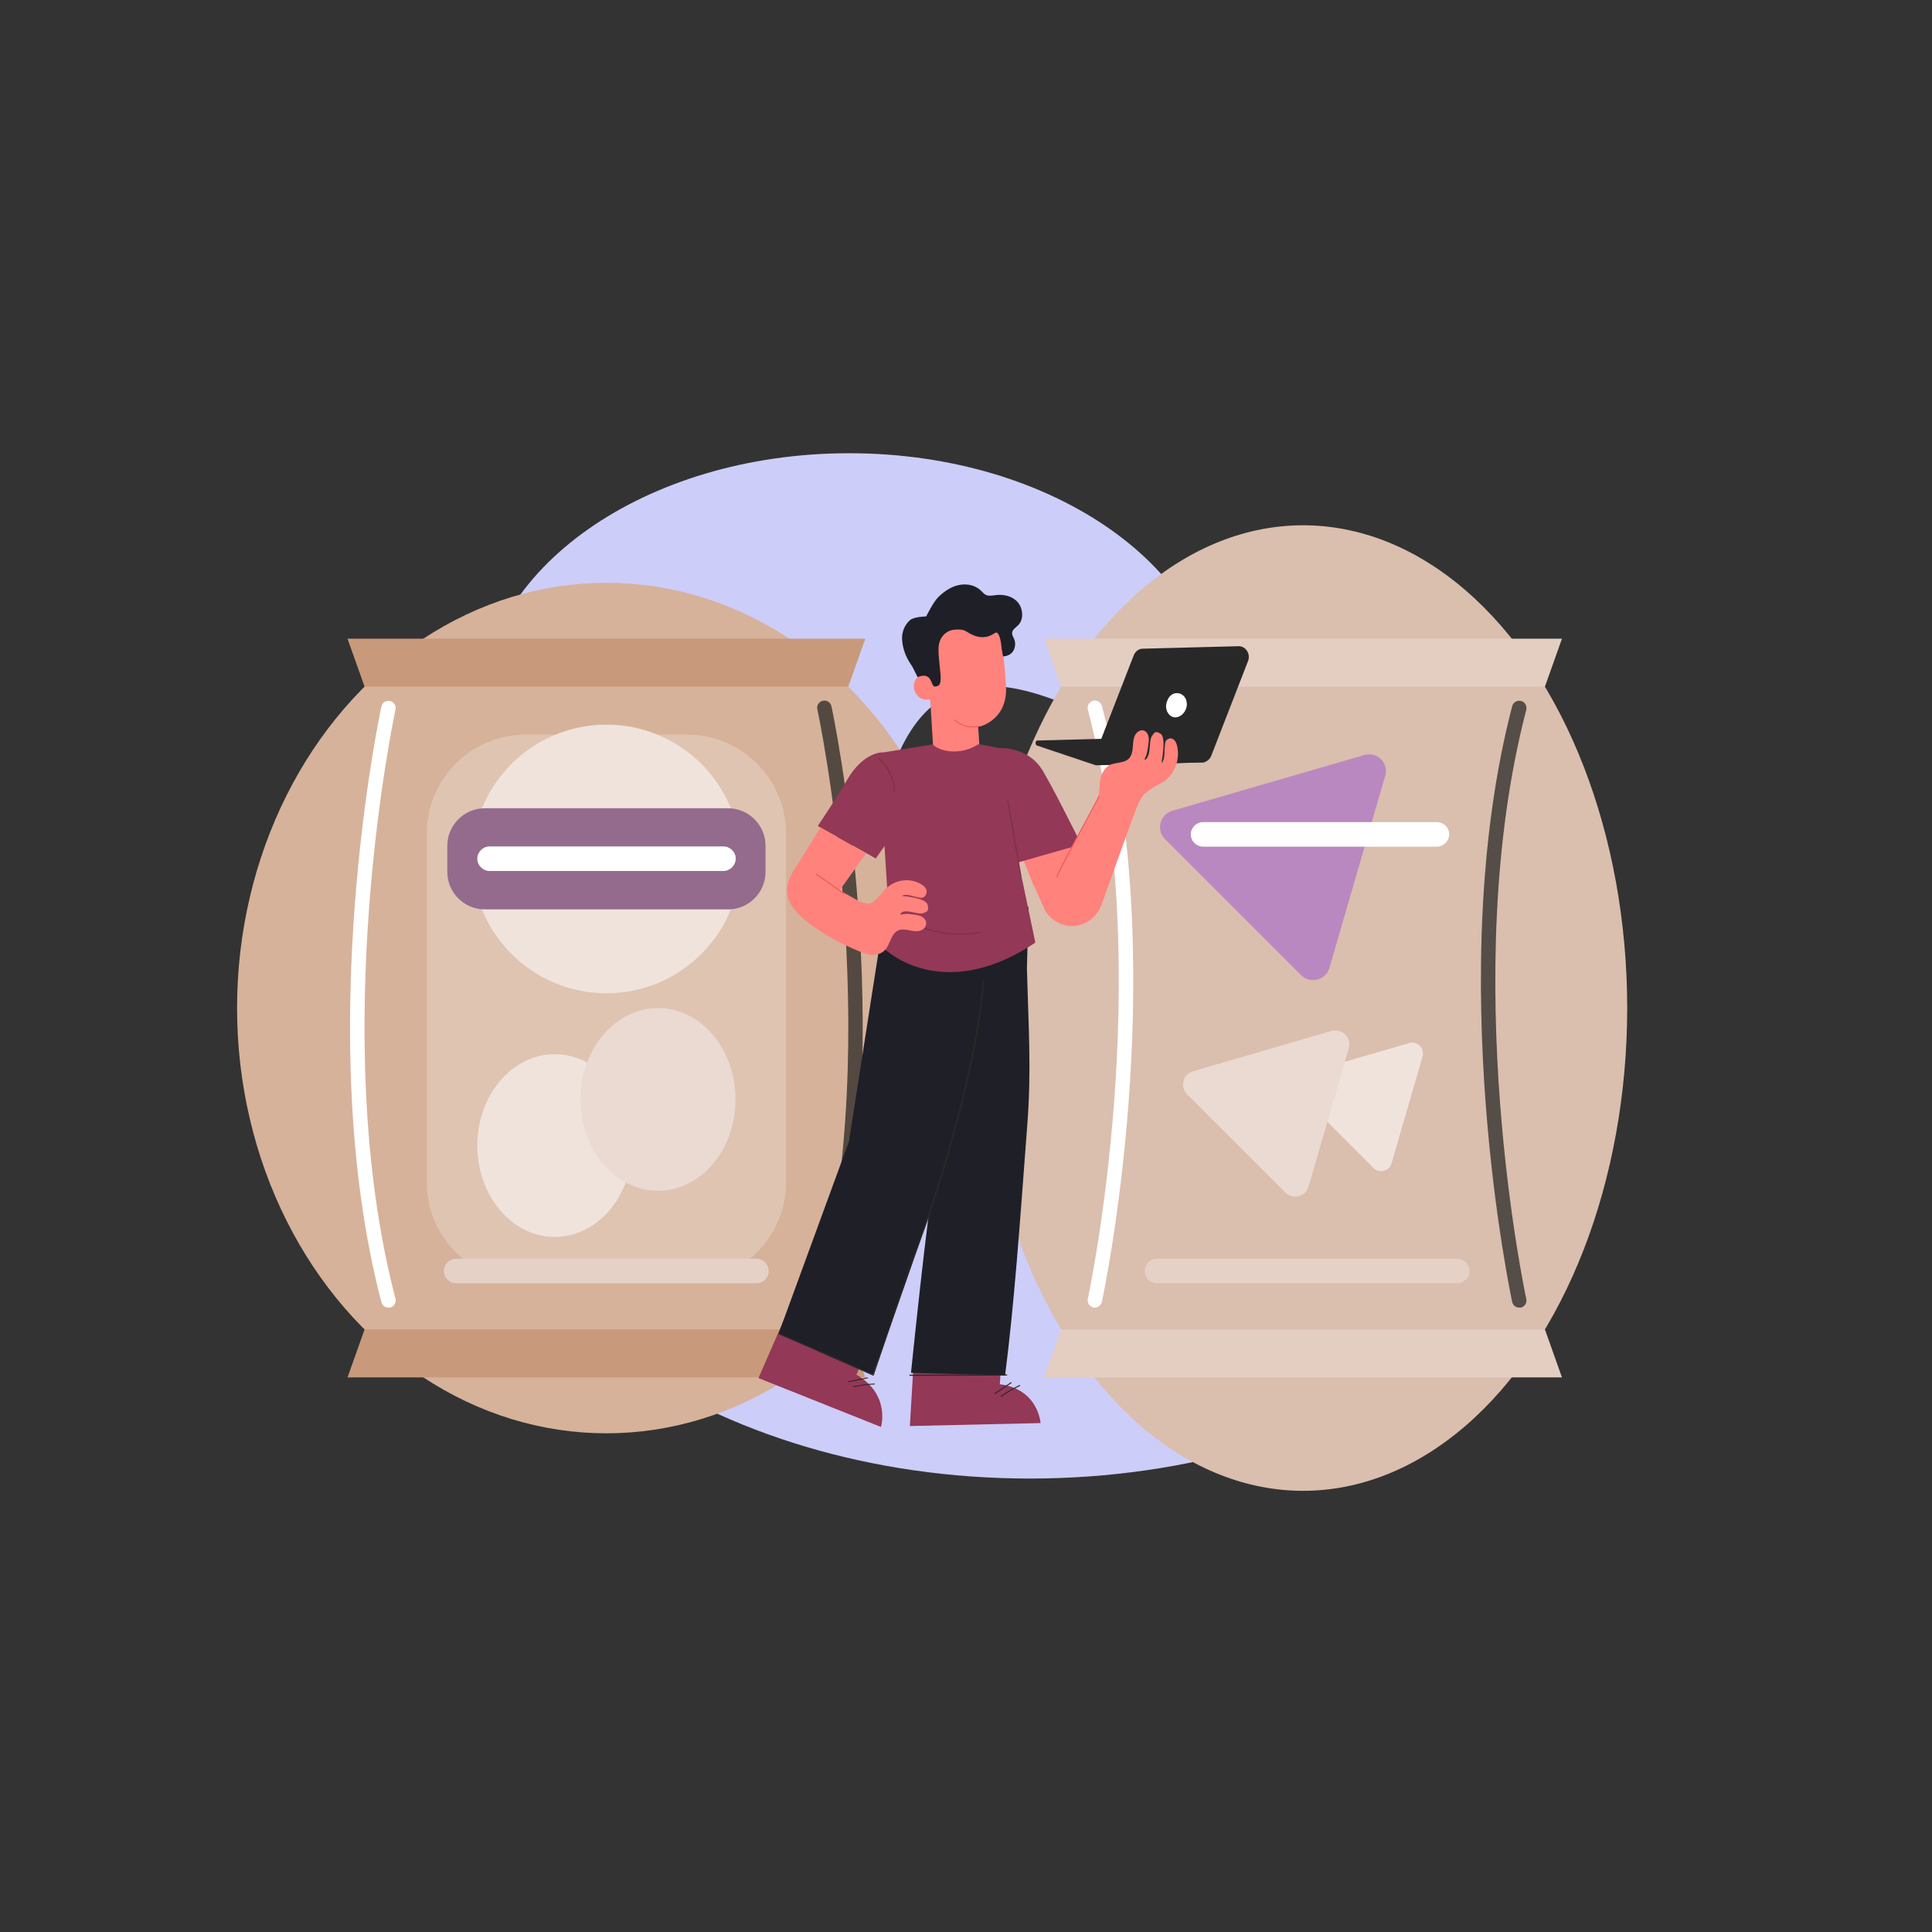 <?xml version="1.0" encoding="utf-8"?>
<svg xmlns="http://www.w3.org/2000/svg" id="Layer_1" style="enable-background:new 0 0 850 850" version="1.1" viewBox="0 0 850 850" x="0" y="0">
  <rect x="0" y="0" width="850" height="850" fill="#333333" stroke="none"/>
  <g>
    <g>
      <path d="M199.8,472.2c0,98.5,113.4,178.3,253.3,178.3s253.3-79.8,253.3-178.3s-206.2-200.2-288.6-24.7&#xD;&#xA;			C358.2,574.1,199.8,373.8,199.8,472.2z" style="fill:#cdcdf9"/>
    </g>
    <g>
      <path d="M536.1,313.8c0-63.2-72.7-114.4-162.5-114.4s-162.5,51.2-162.5,114.4s132.2,128.4,185.1,15.9&#xD;&#xA;			C434.5,248.5,536.1,377,536.1,313.8z" style="fill:#cdcdf9"/>
    </g>
    <g>
      <g>
        <g>
          <g>
            <g>
              <ellipse cx="266.8" cy="443.5" rx="162.5" ry="187.1" style="fill:#d6b29b"/>
            </g>
          </g>
        </g>
        <g>
          <g>
            <g>
              <path d="M302.4,563.7h-71.2c-23.9,0-43.4-19.5-43.4-43.4V366.6c0-23.9,19.5-43.4,43.4-43.4h71.2&#xD;&#xA;							c23.9,0,43.4,19.5,43.4,43.4v153.8C345.8,544.2,326.2,563.7,302.4,563.7z" style="fill:#dfc4b1"/>
            </g>
          </g>
        </g>
        <g>
          <g>
            <g>
              <polygon points="373.2 302.1 160.4 302.1 152.9 281 380.7 281" style="fill:#c89a7b"/>
            </g>
          </g>
        </g>
        <g>
          <g>
            <g>
              <polygon points="160.4 584.9 373.2 584.9 380.7 606 152.9 606" style="fill:#c89a7b"/>
            </g>
          </g>
        </g>
        <g>
          <g>
            <g>
              <ellipse cx="244.1" cy="504" rx="34.1" ry="40.2" style="fill:#efe3dc"/>
            </g>
          </g>
        </g>
        <g>
          <g>
            <g>
              <ellipse cx="289.5" cy="483.7" rx="34.1" ry="40.2" style="fill:#eadad1"/>
            </g>
          </g>
        </g>
        <g>
          <g>
            <g>
              <circle cx="266.8" cy="377.9" r="59.1" style="fill:#efe3dc"/>
            </g>
          </g>
        </g>
        <g>
          <g>
            <g>
              <path d="M320.3,400.1h-107c-9.1,0-16.5-7.4-16.5-16.5v-11.5c0-9.1,7.4-16.5,16.5-16.5h107&#xD;&#xA;							c9.1,0,16.5,7.4,16.5,16.5v11.5C336.8,392.7,329.4,400.1,320.3,400.1z" style="fill:#946b8d"/>
            </g>
          </g>
        </g>
        <g>
          <g>
            <g>
              <path d="M318.2,383.2H215.4c-2.9,0-5.4-2.4-5.4-5.4l0,0c0-2.9,2.4-5.4,5.4-5.4h102.9c2.9,0,5.4,2.4,5.4,5.4l0,0&#xD;&#xA;							C323.6,380.8,321.2,383.2,318.2,383.2z" style="fill:#fff"/>
            </g>
          </g>
        </g>
        <g>
          <g>
            <g>
              <path d="M332.8,564.6H200.7c-2.9,0-5.4-2.4-5.4-5.4l0,0c0-2.9,2.4-5.4,5.4-5.4h132.1c2.9,0,5.4,2.4,5.4,5.4l0,0&#xD;&#xA;							C338.2,562.2,335.8,564.6,332.8,564.6z" style="fill:#e6d1c7"/>
            </g>
          </g>
        </g>
        <g>
          <g>
            <g>
              <path d="M170.9,575.3c-1.4,0-2.7-0.9-3.1-2.4c-30.9-118.2-0.3-260.7,0-262.1c0.4-1.7,2.1-2.8,3.8-2.4&#xD;&#xA;							c1.7,0.4,2.8,2.1,2.4,3.8c-0.3,1.4-30.5,142.5,0,259.2c0.4,1.7-0.6,3.4-2.3,3.9C171.4,575.3,171.2,575.3,170.9,575.3z" style="fill:#fff"/>
            </g>
          </g>
        </g>
        <g>
          <g>
            <g style="opacity:.7">
              <path d="M362.7,575.3c-0.3,0-0.5,0-0.8-0.1c-1.7-0.4-2.7-2.2-2.3-3.9c30.5-116.7,0.3-257.8,0-259.2&#xD;&#xA;							c-0.4-1.7,0.7-3.4,2.4-3.8c1.7-0.4,3.4,0.7,3.8,2.4c0.3,1.4,30.8,143.9,0,262.1C365.4,574.4,364.1,575.3,362.7,575.3z" style="fill:#1c1c1b"/>
            </g>
          </g>
        </g>
      </g>
    </g>
    <g>
      <g>
        <g>
          <g>
            <g>
              <ellipse cx="573.3" cy="443.5" rx="142.6" ry="212.4" style="fill:#dabeae"/>
            </g>
          </g>
        </g>
        <g>
          <g>
            <g>
              <polygon points="679.7 302.1 466.9 302.1 459.4 281 687.2 281" style="fill:#e4cec2"/>
            </g>
          </g>
        </g>
        <g>
          <g>
            <g>
              <polygon points="466.9 584.9 679.7 584.9 687.2 606 459.4 606" style="fill:#e4cec2"/>
            </g>
          </g>
        </g>
        <g>
          <g>
            <g>
              <path d="M600.2,332.2l-84.4,24.5c-5.5,1.6-7.3,8.5-3.2,12.5l29.9,29.9l29.9,29.9c4,4,10.9,2.3,12.5-3.2&#xD;&#xA;							l24.5-84.4C611.2,335.8,605.9,330.5,600.2,332.2z" style="fill:#b988c0"/>
            </g>
          </g>
        </g>
        <g>
          <g>
            <g>
              <path d="M620,458.9l-47.1,13.7c-3.5,1-4.6,5.3-2,7.9l16.7,16.7l16.7,16.7c2.5,2.5,6.9,1.4,7.9-2l13.7-47.1&#xD;&#xA;							C626.9,461.2,623.6,457.8,620,458.9z" style="fill:#efe3dc"/>
            </g>
          </g>
        </g>
        <g>
          <g>
            <g>
              <path d="M585.7,453.6l-60.8,17.7c-4.5,1.3-5.9,6.9-2.6,10.2l21.6,21.6l21.6,21.6c3.3,3.3,8.9,1.8,10.2-2.6&#xD;&#xA;							l17.7-60.8C594.7,456.5,590.4,452.2,585.7,453.6z" style="fill:#eadad1"/>
            </g>
          </g>
        </g>
        <g>
          <g>
            <g>
              <path d="M641.1,564.6H509c-2.9,0-5.4-2.4-5.4-5.4l0,0c0-2.9,2.4-5.4,5.4-5.4h132.1c2.9,0,5.4,2.4,5.4,5.4l0,0&#xD;&#xA;							C646.5,562.2,644,564.6,641.1,564.6z" style="fill:#e6d1c7"/>
            </g>
          </g>
        </g>
        <g>
          <g>
            <g>
              <path d="M481.7,575.3c-0.2,0-0.5,0-0.7-0.1c-1.7-0.4-2.8-2.1-2.4-3.8c0.3-1.4,30.5-142.5,0-259.2&#xD;&#xA;							c-0.4-1.7,0.6-3.4,2.3-3.9c1.7-0.4,3.4,0.6,3.9,2.3c30.9,118.2,0.3,260.7,0,262.1C484.4,574.3,483.1,575.3,481.7,575.3z" style="fill:#fff"/>
            </g>
          </g>
        </g>
        <g>
          <g>
            <g>
              <path d="M632.1,372.5H529.3c-2.9,0-5.4-2.4-5.4-5.4l0,0c0-2.9,2.4-5.4,5.4-5.4h102.9c2.9,0,5.4,2.4,5.4,5.4l0,0&#xD;&#xA;							C637.5,370.1,635.1,372.5,632.1,372.5z" style="fill:#fff"/>
            </g>
          </g>
        </g>
        <g>
          <g>
            <g style="opacity:.7">
              <path d="M668.4,575.3c-1.5,0-2.8-1-3.1-2.5c-0.3-1.4-30.8-143.9,0-262.1c0.4-1.7,2.2-2.7,3.9-2.3&#xD;&#xA;							c1.7,0.4,2.7,2.2,2.3,3.9c-30.5,116.7-0.3,257.8,0,259.2c0.4,1.7-0.7,3.4-2.4,3.8C668.9,575.3,668.7,575.3,668.4,575.3z" style="fill:#1c1c1b"/>
            </g>
          </g>
        </g>
      </g>
    </g>
    <g>
      <g>
        <g>
          <g>
            <path d="M387.6,627.8c0,0,4.3-14.2-10.8-23l5.2-12l-35.7-15.4l-12.6,28.9L387.6,627.8z" style="fill:#933856"/>
          </g>
          <g>
            <g>
              <path d="M384.7,608.7c-3.1,0.1-6.2,0.6-9.2,1.2c-0.3,0.1-0.2,0.5,0.1,0.4c3-0.7,6-1.1,9.1-1.2&#xD;&#xA;							C385,609.1,385,608.6,384.7,608.7L384.7,608.7z" style="fill:#282828"/>
            </g>
          </g>
          <g>
            <g>
              <path d="M381.6,606c-2.8,0.6-5.6,1.1-8.3,1.7c-0.3,0.1-0.2,0.5,0.1,0.4c2.8-0.6,5.6-1.1,8.3-1.7&#xD;&#xA;							C382,606.4,381.9,605.9,381.6,606L381.6,606z" style="fill:#282828"/>
            </g>
          </g>
        </g>
      </g>
      <g>
        <g>
          <g>
            <path d="M457.8,626.1c0,0-0.9-14.9-17.9-17.1l0.8-13.2l-38.5-0.3l-1.9,31.9L457.8,626.1z" style="fill:#933856"/>
          </g>
          <g>
            <g>
              <path d="M448.5,609.4c-2.8,1.3-5.5,2.9-8.1,4.7c-0.2,0.2,0,0.6,0.2,0.4c2.6-1.8,5.2-3.4,8.1-4.7&#xD;&#xA;							C449,609.6,448.8,609.2,448.5,609.4L448.5,609.4z" style="fill:#282828"/>
            </g>
          </g>
          <g>
            <g>
              <path d="M444.8,608.1c-2.4,1.6-4.8,3.2-7.2,4.8c-0.2,0.2,0,0.6,0.2,0.4c2.4-1.6,4.8-3.2,7.2-4.8&#xD;&#xA;							C445.2,608.4,445,608,444.8,608.1L444.8,608.1z" style="fill:#282828"/>
            </g>
          </g>
        </g>
      </g>
      <g>
        <g>
          <path d="M452.5,399l-0.7,27.2c0.7,25.9,2,43.9,0.2,68.2c-3.5,46.4-5.7,78.4-9.8,110.7l-41.4-1.1&#xD;&#xA;					c0,0,7.3-72,10.7-89.1l4.1-110.6l20.8-3.1L452.5,399z" style="fill:#1f1f28"/>
        </g>
        <g>
          <g>
            <path d="M425.5,453.5C425.5,453.5,425.5,453.5,425.5,453.5L425.5,453.5z" style="fill:#8899ec"/>
          </g>
          <g>
            <path d="M387.6,411.9l-14.1,90.3l-30.9,84.4l41.4,18.2c0,0,28-77.1,30.6-89.8c2.6-12.5,10.8-61,10.9-61.5l0.6-31&#xD;&#xA;						L387.6,411.9z" style="fill:#1f1f28"/>
          </g>
        </g>
        <g>
          <g>
            <path d="M432.3,431.3c-1.2,15.7-4.2,31.2-7.8,46.5c-3.9,16.5-8.5,32.9-13.7,49c-2.4,7.4-4.9,14.8-7.6,22.2&#xD;&#xA;						c-1.2,3.4-2.6,6.7-3.7,10.1c-2.8,8.1-5.6,16.3-8.3,24.4c-1.5,4.5-3.1,9-4.6,13.5c-0.5,1.6-1.1,3.2-1.6,4.8&#xD;&#xA;						c-0.3,0.9-0.8,1.8-0.9,2.7c0,0.1-0.1,0.2-0.1,0.4c0.1,0,0.2-0.1,0.3-0.1c-4.7-2-9.3-4.1-14-6.1c-7.4-3.3-14.8-6.5-22.3-9.8&#xD;&#xA;						c-1.7-0.8-3.4-1.5-5.2-2.3c-0.3-0.1-0.5,0.3-0.2,0.4c4.7,2,9.3,4.1,14,6.1c7.4,3.3,14.8,6.5,22.3,9.8c1.7,0.8,3.4,1.5,5.2,2.3&#xD;&#xA;						c0.1,0.1,0.3,0,0.3-0.1c2-6,4.1-11.9,6.1-17.9c3-8.7,6-17.5,9-26.2c3.3-9.6,7-19.1,10.3-28.8c5.3-16,10.1-32.3,14.1-48.7&#xD;&#xA;						c3.8-15.5,7-31.1,8.7-47c0.2-1.7,0.3-3.4,0.5-5.2C432.8,431,432.3,431,432.3,431.3L432.3,431.3z" style="fill:#282828"/>
          </g>
        </g>
      </g>
      <g>
        <g>
          <g>
            <path d="M430,313.7c0,0.5,1.1,18,1.1,18l-20.3,1.4l-1.6-26.4L430,313.7z" style="fill:#ff827c"/>
          </g>
          <g>
            <path d="M431.2,319.6c0,0,12.2-2.9,11.4-17.6c-0.3-5-0.6-10.4-2.1-19.7c-1.6-10-8.9-13.7-18.9-12.8l-1,0.1&#xD;&#xA;						c-10.7,1.6-17.1,8.3-15.3,19L407,299C407,299,407.5,321.8,431.2,319.6" style="fill:#ff827c"/>
          </g>
          <g>
            <path d="M409.7,297.6c-1.7-0.8-3.7-1.1-5.3-0.2c-1.6,1-2.6,3.2-2.3,5.3c0.3,2.1,1.6,3.9,3.4,4.7&#xD;&#xA;						c1.7,0.8,3.8,0.5,5.4-0.6" style="fill:#ff827c"/>
          </g>
          <g>
            <path d="M430.3,319.4c-3.6,0.7-7.4-0.3-10.2-2.8c-0.2-0.2-0.5,0.1-0.3,0.3c3,2.6,6.9,3.6,10.6,2.9&#xD;&#xA;						C430.7,319.8,430.6,319.3,430.3,319.4L430.3,319.4z" style="fill:#ef5656"/>
          </g>
          <g>
            <g>
              <path d="M401.8,294.1c-0.3-0.7-0.9-1.6-1.4-2.3c-1.9-3-3.2-6.3-3.5-10.1c-0.3-3.3,1-6.7,3.4-8.8&#xD;&#xA;							c1.7-1.6,7.2-1.7,7.2-1.7s3.1-6.4,5.4-8.6c2.6-2.5,5.6-4.5,8.9-5.2c3.4-0.7,7.1-0.1,9.7,2.4c0.7,0.6,1.3,1.4,2,1.8&#xD;&#xA;							c1.4,0.8,3.2,0.4,4.8,0.2c3.4-0.4,7.2,0.5,9.5,3.2c2.3,2.7,2.7,7.5,0.2,10c-1,1.1-2.6,1.9-2.7,3.4c-0.1,1,0.5,1.9,0.9,2.8&#xD;&#xA;							c0.7,1.7,0.5,3.8-0.5,5.3c-0.9,1.5-2.7,2.2-4.4,2.3l-0.6-3.3c0,0-0.6-8.6-3-7c-5.1,3.6-9.7,1.1-12.4-0.6c-1.5-1-3.3-1-5.1-0.9&#xD;&#xA;							c-4.3,0.3-7.2,3.7-7.3,8.3c-0.1,4.8,1.2,11.2,0.9,13.9c-0.1,0.7,0,2.7-2.2,2.8c0,0-0.8,0.6-1.6-1.5s-2-4.3-6.3-2.6&#xD;&#xA;							L401.8,294.1z" style="fill:#1f1f28"/>
            </g>
          </g>
        </g>
      </g>
      <g>
        <path d="M473.4,372.2c0,0,5.1,11.9,5.5,15.8c0.4,3.9-0.5,13.2-12.2,11l-11.9-9.3l-5-12.5L473.4,372.2z" style="fill:#ff827c"/>
      </g>
      <g>
        <g>
          <path d="M359.8,363.4l25.5,14.3l15.8-22.5L388.3,331c0,0-8.4-0.3-15.6,12.1C369.3,349.2,359.8,363.4,359.8,363.4z" style="fill:#933856"/>
        </g>
        <g>
          <path d="M435.5,329.4c0,0,14-2.7,22,7.8c3.4,4.4,18.2,34.3,18.2,34.3l-28.7,8.2L435.5,329.4z" style="fill:#933856"/>
        </g>
        <g>
          <g>
            <path d="M391.2,404.8l-2.6-41.2l53.3-18.8c2.1,7.1,1.5,14.6,3.5,21.8c0.9,3.2,2.1,10.1,3.9,18.4l6.2,29.7&#xD;&#xA;						c-42.2,28.3-68.8,1.9-69-0.3C386.1,410.1,391.2,404.8,391.2,404.8z" style="fill:#933856"/>
          </g>
          <g>
            <path d="M410.4,327.5c2.5,2.9,11.8,5.3,20.1-0.1c0,0,9.5,1.5,15.9,3.6l-3.3,36.8c-1.4,11.6-2.5,20.5-3.3,25.3&#xD;&#xA;						l-47.3,1.3l-4.2-63.3L410.4,327.5z" style="fill:#933856"/>
          </g>
          <g>
            <path d="M386.4,333.8c4.1,3.4,6.6,8.6,6.9,14.1c0,0.3,0.5,0.3,0.4,0c-0.3-5.6-2.8-11-7-14.5&#xD;&#xA;						C386.5,333.3,386.1,333.6,386.4,333.8L386.4,333.8z" style="fill:#7a3142"/>
          </g>
          <g>
            <path d="M449.3,385.2c-0.6-3.7-1.3-7.5-1.9-11.2c-1-5.9-2-11.9-3.1-17.8c-0.2-1.4-0.5-2.7-0.7-4.1&#xD;&#xA;						c-0.1-0.3-0.5-0.2-0.4,0.1c0.6,3.7,1.3,7.5,1.9,11.2c1,5.9,2,11.9,3.1,17.8c0.2,1.4,0.5,2.7,0.7,4.1&#xD;&#xA;						C449,385.6,449.4,385.5,449.3,385.2L449.3,385.2z" style="fill:#7a3142"/>
          </g>
        </g>
        <g>
          <path d="M431.1,410c-10.1,1.9-20.7,0.4-30.1-4.2c-0.3-0.1-0.5,0.3-0.2,0.4c9.5,4.6,20.1,6.1,30.4,4.2&#xD;&#xA;					C431.5,410.4,431.4,409.9,431.1,410L431.1,410z" style="fill:#7a3142"/>
        </g>
      </g>
      <g>
        <g>
          <path d="M486.7,336.5l42.3-1.1c1.7,0,3.2-1.2,3.9-2.9l16.2-41.7c1.2-3.1-1-6.5-4.1-6.5l-42.3,1.1&#xD;&#xA;					c-1.7,0-3.2,1.2-3.9,2.9l-16.2,41.7C481.4,333.2,483.6,336.6,486.7,336.5z" style="fill:#282828"/>
        </g>
        <g>
          <path d="M530.1,335.4l-48,1.3l-25.9-8.7c-0.9-0.4-0.7-2.2,0.2-2.2l48.5-1.3L530.1,335.4z" style="fill:#282828"/>
        </g>
        <g>
          <path d="M517.1,305c2.4-0.4,4.7,1.3,5,4c0.1,0.6,0.1,1.2,0,1.7c-0.4,2.8-2.9,5.1-5.3,4.9c-2.4-0.2-4.2-2.9-3.7-5.7&#xD;&#xA;					C513.4,308,514.6,305.4,517.1,305z" style="fill:#fff"/>
        </g>
      </g>
      <g>
        <g>
          <path d="M503.5,334c1.3-1.7,1.7-6.1,1.9-8c0.2-1.9-0.5-4.1-2.2-4.6c-1.5-0.5-3.2,0.7-3.9,2.2s-0.8,3.3-0.9,5.1&#xD;&#xA;					c-0.1,1.7-0.5,3.5-1.5,4.8c-2.2,2.5-6.1,1.7-8.9,3.2c-2.1,1.2-3.4,3.7-3.9,6.2c-0.5,2.5-0.1,6.1-1.3,8.6l16.4,5.9&#xD;&#xA;					c3.4-8.4,4.2-7.9,6-9.4c1.8-1.6,5.4-3.1,7.3-4.5c4.4-3.2,6.7-9.6,5.4-15.2c-0.3-1.4-1-2.9-2.2-3.3c-1.3-0.5-3,0.5-3.1,2&#xD;&#xA;					c-0.2,2-0.3,2.9-0.3,4.4c0,1.5-0.4,3.7-1.3,4.2c0,0,2.2-10.9-0.3-12.7c-2.5-1.7-3-0.4-4,1.1c-1,1.5-0.6,6.4-1.6,8.6&#xD;&#xA;					C504.1,334.9,503.5,334,503.5,334z" style="fill:#ff827c"/>
        </g>
        <g>
          <path d="M484.6,348l15.3,7.5l-15.2,42.3c-1.1,3.2-3.2,5.8-5.9,7.5h0c-6.5,4.2-15,2-19.1-4.9l-4.8-10.8l11.5-7.5&#xD;&#xA;					L484.6,348z" style="fill:#ff827c"/>
        </g>
        <g>
          <path d="M483.4,350.2c-3,5.8-6.2,11.6-9.3,17.4c-2.8,5.2-5.6,10.3-8.2,15.6c-0.1,0.3-1.6,2.8-0.9,2.9&#xD;&#xA;					c0.3,0,0.3-0.4,0-0.5c0.3,0,0.1,0.4,0.3,0c0.1-0.2,0.2-0.4,0.2-0.6c0.3-0.7,0.6-1.4,1-2c1.1-2.2,2.2-4.3,3.3-6.5&#xD;&#xA;					c3.1-5.8,6.2-11.6,9.3-17.4c1.5-2.9,3.1-5.7,4.6-8.6C483.9,350.2,483.5,350,483.4,350.2L483.4,350.2z" style="fill:#ef5656"/>
        </g>
      </g>
      <g>
        <g>
          <path d="M396.3,402.5c1.9-0.9,5.9-0.1,7.7,0.2c1.7,0.3,3.5,1.7,3.5,3.5c0,1.7-1.5,3.1-3.1,3.4&#xD;&#xA;					c-1.6,0.3-3.2-0.1-4.8-0.4c-1.6-0.3-3.3-0.5-4.7,0.3c-2.9,1.5-3.2,5.8-5.4,8.3c-1.6,1.9-4.2,2.5-6.6,2.3&#xD;&#xA;					c-2.4-0.2-9.1-3.4-11.3-4.4l3.1-20.5c5,2.3,7.6,3,9.5,1.6c1.9-1.4,4.3-4.7,6.1-6.3c4.1-3.7,10.4-4.3,15.1-1.4&#xD;&#xA;					c1.2,0.7,2.3,1.8,2.3,3.2c0,1.5-1.3,2.9-2.7,2.7c-1.9-0.4-2.7-0.5-4-0.9c-1.3-0.4-3.5-0.6-4.1,0.1c0,0,10.4,0.7,11.2,3.8&#xD;&#xA;					c0.8,3.1-0.5,3.2-2.1,3.8c-1.6,0.6-5.9-1.2-8.2-0.8C395.7,401.6,396.3,402.5,396.3,402.5z" style="fill:#ff827c"/>
        </g>
        <g>
          <polygon points="348.6 384 361 364.1 381.1 375.4 367.9 393.8" style="fill:#ff827c"/>
        </g>
        <g>
          <path d="M379.2,397.2l-28.4-16c0,0-6.5,6.6-3.9,14.4c3.4,10.2,25.1,20.3,25.1,20.3L379.2,397.2z" style="fill:#ff827c"/>
        </g>
        <g>
          <path d="M371.7,393.1c-4.2-2.9-8.3-5.8-12.5-8.7c-0.2-0.2-0.5,0.2-0.2,0.4c4.2,2.9,8.3,5.8,12.5,8.7&#xD;&#xA;					C371.7,393.7,372,393.3,371.7,393.1L371.7,393.1z" style="fill:#ef5656"/>
        </g>
      </g>
      <g>
        <g>
          <path d="M442.9,604.7c-12.5,0-24.9,0.1-37.4,0.1c-1.7,0-3.5,0-5.2,0c-0.3,0-0.3,0.5,0,0.5&#xD;&#xA;					c12.5,0,24.9-0.1,37.4-0.1c1.7,0,3.5,0,5.2,0C443.2,605.1,443.2,604.7,442.9,604.7L442.9,604.7z" style="fill:#282828"/>
        </g>
      </g>
    </g>
  </g>
</svg>